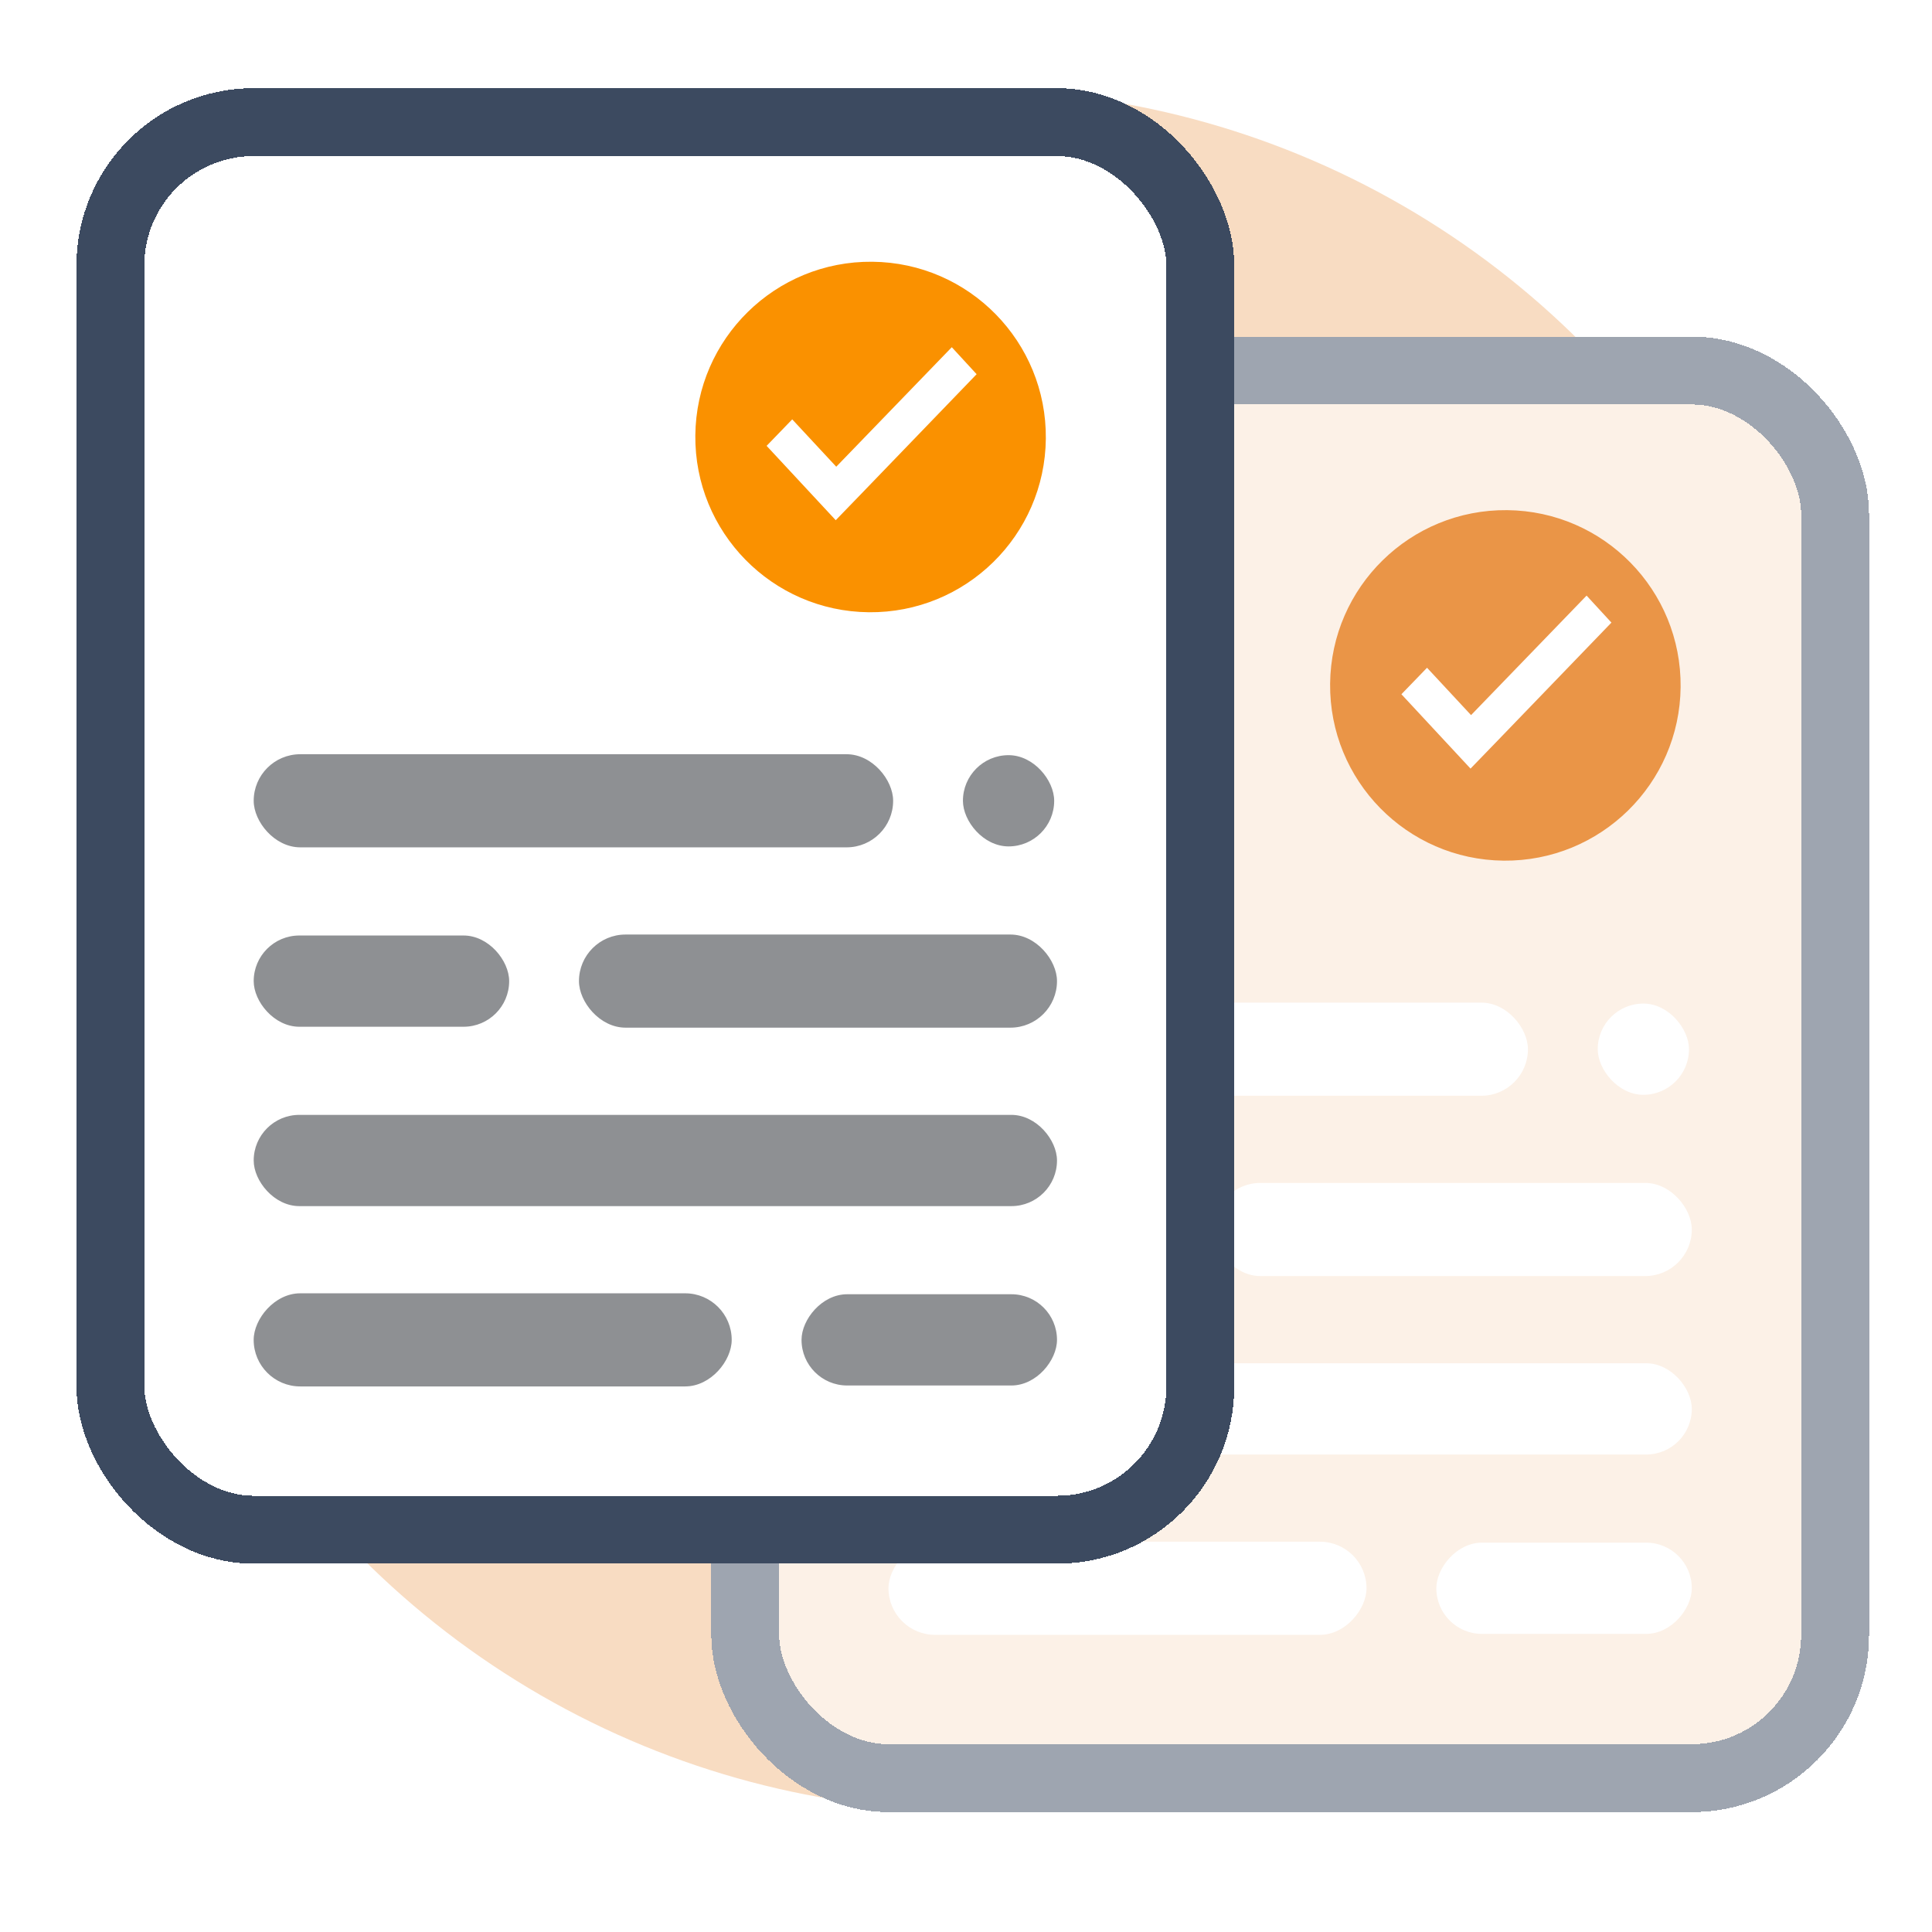 <svg width="70" height="70" fill="none" xmlns="http://www.w3.org/2000/svg"><ellipse cx="31.205" cy="31.17" rx="31.205" ry="31.17" transform="matrix(1 0 -0 1 4 3.264)" fill="#F8DCC2"/><g filter="url(#a)"><rect x="27" y="13" width="39.489" height="51" rx="5.191" fill="#FCF1E7" shape-rendering="crispEdges"/><rect x="27" y="13" width="39.489" height="51" rx="5.191" stroke="#9EA5B0" stroke-width="2.46" shape-rendering="crispEdges"/><circle cx="6.35" cy="6.35" r="6.35" transform="rotate(.55 -1850.749 5035.876) skewX(-.012)" fill="#EA9547"/><path d="m54.209 26.463-.929.96-2.504-2.694.928-.96 1.595 1.716 4.186-4.33.9.978-4.176 4.33Z" fill="#fff"/><rect x="32.192" y="35.902" width="23.168" height="3.374" rx="1.687" fill="#fff"/><rect x="57.889" y="35.936" width="3.306" height="3.306" rx="1.653" fill="#fff"/><rect x="32.192" y="42.47" width="9.256" height="3.306" rx="1.653" fill="#fff"/><rect x="43.977" y="42.435" width="17.32" height="3.374" rx="1.687" fill="#fff"/><rect x="32.192" y="48.969" width="29.105" height="3.306" rx="1.653" fill="#fff"/><rect width="9.256" height="3.306" rx="1.653" transform="matrix(-1 0 0 1 61.297 55.468)" fill="#fff"/><rect width="17.32" height="3.374" rx="1.687" transform="matrix(-1 0 0 1 49.511 55.434)" fill="#fff"/></g><g filter="url(#b)"><rect x="4" y="4" width="39.489" height="51" rx="5.191" fill="#fff" shape-rendering="crispEdges"/><rect x="4" y="4" width="39.489" height="51" rx="5.191" stroke="#3C4A60" stroke-width="2.46" shape-rendering="crispEdges"/><rect x="9.192" y="9.192" width="14.551" height="14.551" rx="2.049" fill="#fff"/><rect x="23.746" y="9.192" width="14.551" height="14.551" rx="2.049" fill="#fff"/><circle cx="6.35" cy="6.35" r="6.35" transform="rotate(.55 -924.682 2635.438) skewX(-.012)" fill="#FA9100"/><path d="m31.209 17.463-.929.96-2.504-2.694.928-.96 1.595 1.716 4.186-4.33.9.978-4.176 4.33Z" fill="#fff"/><rect x="9.192" y="26.902" width="23.168" height="3.374" rx="1.687" fill="#8E9093"/><rect x="34.889" y="26.936" width="3.306" height="3.306" rx="1.653" fill="#8E9093"/><rect x="9.192" y="33.47" width="9.256" height="3.306" rx="1.653" fill="#8E9093"/><rect x="20.977" y="33.435" width="17.32" height="3.374" rx="1.687" fill="#8E9093"/><rect x="9.192" y="39.969" width="29.105" height="3.306" rx="1.653" fill="#8E9093"/><rect width="9.256" height="3.306" rx="1.653" transform="matrix(-1 0 0 1 38.297 46.468)" fill="#8E9093"/><rect width="17.32" height="3.374" rx="1.687" transform="matrix(-1 0 0 1 26.511 46.434)" fill="#8E9093"/></g><defs><filter id="a" x="23.647" y="10.072" width="46.195" height="57.706" filterUnits="userSpaceOnUse" color-interpolation-filters="sRGB"><feFlood flood-opacity="0" result="BackgroundImageFix"/><feColorMatrix in="SourceAlpha" values="0 0 0 0 0 0 0 0 0 0 0 0 0 0 0 0 0 0 127 0" result="hardAlpha"/><feOffset dy=".425"/><feGaussianBlur stdDeviation="1.062"/><feComposite in2="hardAlpha" operator="out"/><feColorMatrix values="0 0 0 0 0 0 0 0 0 0 0 0 0 0 0 0 0 0 0.1 0"/><feBlend in2="BackgroundImageFix" result="effect1_dropShadow_176_2454"/><feBlend in="SourceGraphic" in2="effect1_dropShadow_176_2454" result="shape"/></filter><filter id="b" x=".647" y="1.072" width="46.195" height="57.706" filterUnits="userSpaceOnUse" color-interpolation-filters="sRGB"><feFlood flood-opacity="0" result="BackgroundImageFix"/><feColorMatrix in="SourceAlpha" values="0 0 0 0 0 0 0 0 0 0 0 0 0 0 0 0 0 0 127 0" result="hardAlpha"/><feOffset dy=".425"/><feGaussianBlur stdDeviation="1.062"/><feComposite in2="hardAlpha" operator="out"/><feColorMatrix values="0 0 0 0 0 0 0 0 0 0 0 0 0 0 0 0 0 0 0.1 0"/><feBlend in2="BackgroundImageFix" result="effect1_dropShadow_176_2454"/><feBlend in="SourceGraphic" in2="effect1_dropShadow_176_2454" result="shape"/></filter></defs></svg>